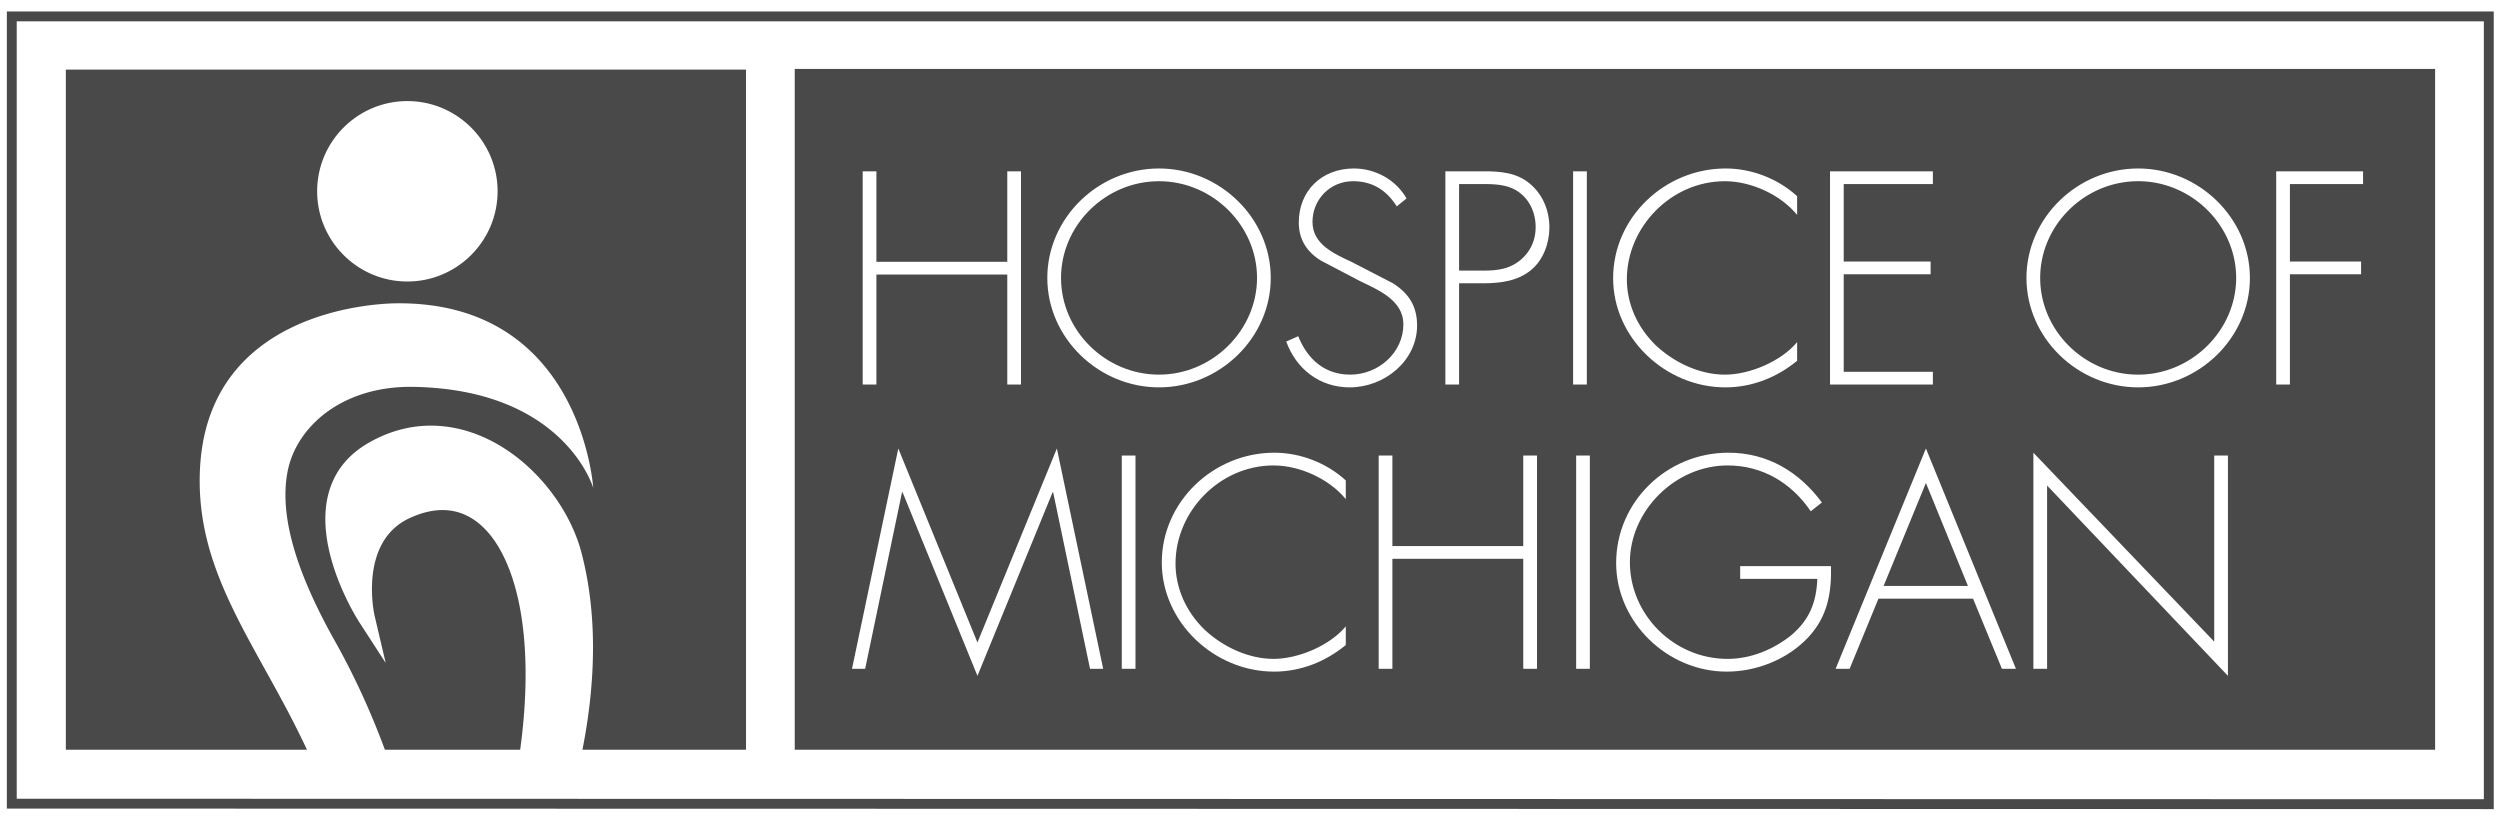 <svg xmlns="http://www.w3.org/2000/svg" id="Layer_1" version="1.1" viewBox="0 0 387.701 127.361"><defs><style>.st0{fill:#4a494a}</style></defs><path d="M386.73 125.476h-.767l-384.902-.08V1.778H386.73v123.698Zm-384.137-1.61 382.604.078V3.31H2.593v120.556Z" class="st0"/><path d="M63.173 43.655c-7.715 0-13.988-6.276-13.988-13.988 0-7.715 6.273-13.99 13.988-13.99 7.712 0 13.993 6.275 13.993 13.99 0 7.712-6.281 13.988-13.993 13.988M10.21 10.792v105.48h37.402a159.514 159.514 0 0 0-3.098-6.198 370.586 370.586 0 0 0-3.33-6.101c-5.69-10.274-10.6-19.143-10.192-30.752.877-24.94 26.939-26.156 30.537-26.185 28.665-.232 30.468 28.626 30.468 28.626s-4.428-15.248-27.86-15.667c-11.02-.2-18.215 6.157-19.548 13.178-1.335 7.026 1.55 15.914 7.343 26.233 3.053 5.44 5.636 11.117 7.758 16.866h20.98c1.88-13.815.528-24.837-3.3-31.351-1.56-2.656-4.34-5.821-8.735-5.821-1.6 0-3.31.416-5.09 1.236-8.037 3.71-5.485 15.011-5.459 15.128l1.724 7.346-4.102-6.335c-.285-.437-6.943-10.86-4.846-19.621.839-3.487 2.926-6.22 6.217-8.129 3.106-1.805 6.382-2.716 9.736-2.716 11.395 0 21.03 10.346 23.417 19.935l.063.243c2.234 8.891 2.204 19.024.028 30.085h25.368V10.792H10.21Zm225.417 19.064c-1.684-1.27-3.814-1.315-5.853-1.315h-3.5v13.421h3.86c2.17 0 4.12-.263 5.846-1.798 1.462-1.316 2.168-3.027 2.168-4.957 0-2.06-.84-4.122-2.521-5.35Zm95.963-1.754c-8.334 0-15.197 6.842-15.197 15 0 8.157 6.863 14.997 15.196 14.997 8.284 0 15.196-6.884 15.196-14.998 0-8.157-6.912-14.999-15.196-14.999Z" class="st0"/><path d="M123.249 10.695v105.577h254.39V10.695H123.25ZM283.8 26.568h15.95v1.974h-13.827v12.015H299.4v1.974h-13.477v15.131h13.827v1.974H283.8V26.568Zm-150.014-.002h2.127v14.036h20.296V26.566h2.126v33.07h-2.126V42.574h-20.296v17.06h-2.127V26.566Zm35.254 77.15-5.714-27.367h-.09l-11.653 28.461-11.61-28.461h-.09l-5.714 27.366h-2.04l7.18-34.165 12.274 30.086L163.9 69.55l7.181 34.165h-2.04Zm7.05 0h-2.125V70.643h2.126v33.071ZM162.417 43.1c0-9.297 7.89-16.973 17.326-16.973 9.394 0 17.326 7.676 17.326 16.973 0 9.297-7.932 16.972-17.326 16.972-9.393 0-17.326-7.675-17.326-16.972Zm46.287 34.301c-2.566-3.113-7.088-5.22-11.207-5.22-8.332 0-15.198 7.105-15.198 15.219 0 3.86 1.683 7.5 4.474 10.22 2.793 2.631 6.779 4.56 10.724 4.56 3.852 0 8.728-2.06 11.207-5.042v2.892c-3.144 2.59-6.999 4.125-11.12 4.125-9.303 0-17.414-7.678-17.414-16.932 0-9.385 7.977-17.017 17.46-17.017 4.03 0 8.107 1.58 11.074 4.3v2.895Zm-9.236-24.433 1.857-.833c1.418 3.51 4.035 5.963 8.067 5.963 4.388 0 8.243-3.42 8.243-7.805 0-3.728-3.855-5.306-6.736-6.71l-6.03-3.158c-2.212-1.36-3.453-3.29-3.453-5.921 0-4.911 3.546-8.377 8.554-8.377 3.364 0 6.556 1.8 8.152 4.65l-1.51 1.227c-1.505-2.369-3.63-3.903-6.777-3.903-3.59 0-6.294 2.852-6.294 6.316 0 3.465 3.324 4.912 6.025 6.183l6.382 3.289c2.527 1.581 3.814 3.597 3.814 6.58 0 5.482-5.053 9.605-10.457 9.605-4.657 0-8.287-2.852-9.837-7.106Zm38.891 50.746h-2.133V86.656h-20.293v17.06h-2.126v-33.07h2.126v14.036h20.293V70.646h2.133v33.07Zm-.871-61.885c-2.04 1.753-4.83 2.103-7.447 2.103h-3.766v15.703h-2.126v-33.07h5.892c2.617 0 5.141.176 7.222 1.931 2.041 1.711 3.018 4.21 3.018 6.797 0 2.369-.932 5.001-2.793 6.536Zm6.47-15.264h2.129v33.07h-2.13v-33.07Zm2.596 77.15h-2.124V70.643h2.124v33.071Zm21.07-77.588c4.03 0 8.108 1.58 11.075 4.299v2.896c-2.572-3.116-7.088-5.22-11.21-5.22-8.332 0-15.196 7.105-15.196 15.218 0 3.86 1.68 7.5 4.478 10.22 2.787 2.63 6.774 4.56 10.719 4.56 3.855 0 8.73-2.06 11.21-5.043v2.894c-3.147 2.588-6.999 4.123-11.124 4.123-9.304 0-17.412-7.675-17.412-16.929 0-9.386 7.976-17.018 17.46-17.018Zm12.834 72.674c-3.192 3.421-7.98 5.354-12.675 5.354-9.26 0-17.15-7.72-17.15-16.843 0-9.474 7.842-17.106 17.416-17.106 6.072 0 10.988 2.984 14.49 7.722l-1.728 1.358c-2.972-4.386-7.486-7.106-12.896-7.106-8.154 0-15.152 7.06-15.152 15.002 0 8.155 6.822 14.999 15.152 14.999 3.589 0 7.09-1.448 9.836-3.64 2.88-2.414 3.946-5.177 4.076-8.773h-11.96v-1.974h14.087c.09 4.167-.53 7.807-3.496 11.007Zm29.999 4.913-4.475-10.877h-14.667l-4.475 10.877h-2.171l14.004-34.164 13.958 34.164h-2.174Zm35.052 1.095-28.045-29.513v28.418h-2.126V70.206l28.045 29.298V70.646h2.126v34.164ZM331.59 60.073c-9.391 0-17.326-7.675-17.326-16.972s7.887-16.973 17.326-16.973c9.391 0 17.326 7.676 17.326 16.973 0 9.297-7.935 16.972-17.326 16.972Zm34.877-31.531h-11.345v12.015h11.037v1.974H355.12v17.105h-2.126V26.568h13.471v1.974Z" class="st0"/><path d="M292.113 90.864h13.075l-6.516-15.963-6.56 15.963zM179.742 28.102c-8.33 0-15.198 6.842-15.198 15 0 8.157 6.868 14.997 15.198 14.997 8.286 0 15.2-6.884 15.2-14.998 0-8.157-6.914-14.999-15.2-14.999Z" class="st0"/></svg>
